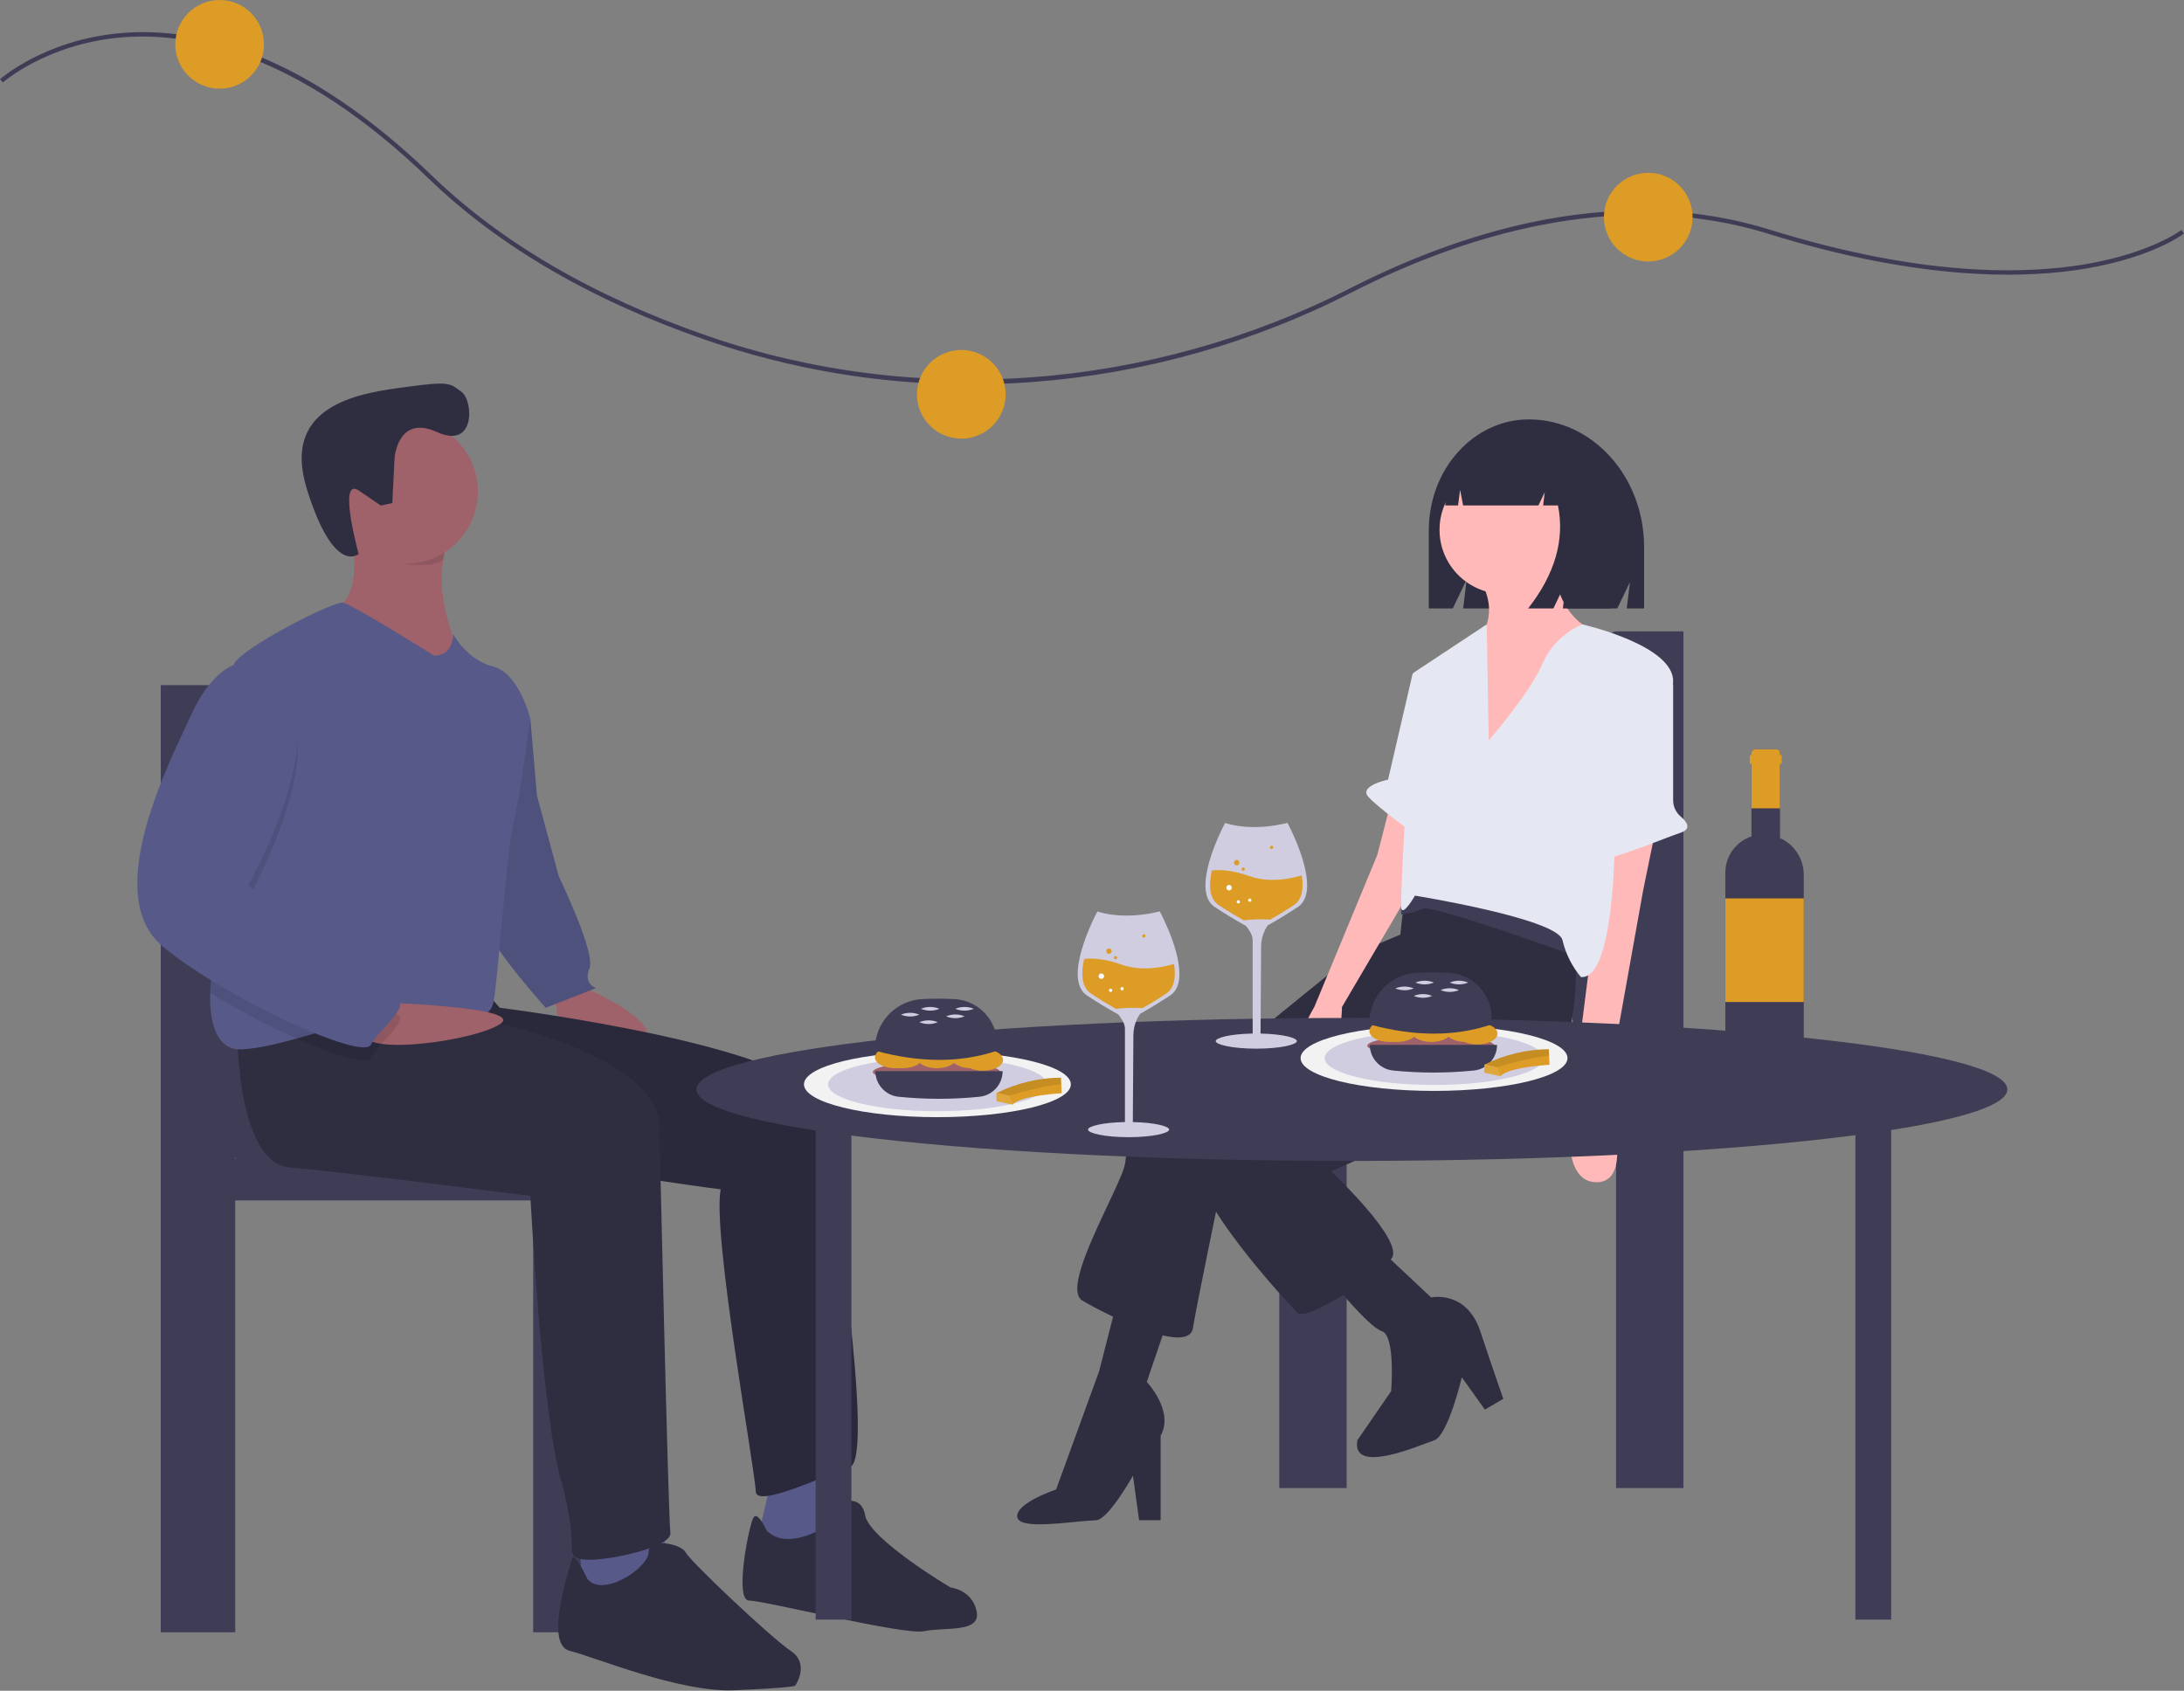 <svg width="700" height="542" viewBox="0 0 700 542" fill="none" xmlns="http://www.w3.org/2000/svg">
<rect x="0" y="0" width="700" height="542" fill="#808080" stroke="none"/>
<g clip-path="url(#clip0)">
<path d="M310.94 123.215C282.128 123.237 253.515 118.434 226.289 109.005C189.79 96.385 159.889 78.979 137.417 57.269C94.909 16.202 60.059 10.013 38.314 12.051C14.774 14.258 1.072 26.312 0.936 26.434L0 25.39C0.138 25.265 14.123 12.938 38.092 10.663C52.148 9.33 66.847 11.653 81.781 17.568C100.406 24.945 119.452 37.963 138.392 56.26C160.716 77.827 190.443 95.127 226.748 107.679C293.395 130.722 368.51 125.143 432.831 92.373C454.127 81.522 475.176 74.115 495.391 70.359C520.882 65.621 545.057 66.721 567.25 73.625C616.018 88.797 649.328 87.993 668.685 84.648C689.57 81.038 699.045 73.814 699.139 73.741L700 74.848C699.608 75.153 690.151 82.361 668.923 86.029C649.414 89.402 615.865 90.219 566.833 74.964C517.188 59.52 466.906 76.585 433.468 93.621C401.676 109.905 366.961 119.698 331.347 122.43C324.52 122.953 317.718 123.214 310.94 123.215Z" fill="#3F3D56"/>
<path d="M308.109 140.616C315.958 140.616 322.321 134.253 322.321 126.405C322.321 118.556 315.958 112.193 308.109 112.193C300.26 112.193 293.898 118.556 293.898 126.405C293.898 134.253 300.26 140.616 308.109 140.616Z" fill="#DC9C26"/>
<path d="M528.288 83.819C536.137 83.819 542.499 77.456 542.499 69.607C542.499 61.758 536.137 55.395 528.288 55.395C520.439 55.395 514.076 61.758 514.076 69.607C514.076 77.456 520.439 83.819 528.288 83.819Z" fill="#DC9C26"/>
<path d="M70.401 28.424C78.25 28.424 84.613 22.061 84.613 14.212C84.613 6.363 78.25 0 70.401 0C62.552 0 56.189 6.363 56.189 14.212C56.189 22.061 62.552 28.424 70.401 28.424Z" fill="#DC9C26"/>
<path d="M410.025 339.721V477.036H431.615V351.812H517.977V477.036H539.567V202.406H517.977C510.822 202.406 499.841 239.668 499.841 277.109C499.841 305.331 503.137 329.517 507.823 339.721H410.025ZM517.977 339.721H517.767C517.837 339.568 517.907 339.406 517.977 339.246V339.721Z" fill="#3F3D56"/>
<path d="M490.033 134.441H490.033C472.311 134.441 457.944 150.385 457.944 170.052V195.04H465.63L470.079 185.782L468.967 195.04H518.364L522.409 186.624L521.398 195.04H526.959V175.42C526.959 152.788 510.427 134.441 490.033 134.441Z" fill="#2F2E41"/>
<path d="M453.265 297.699L433.563 306.073L365.098 361.732C362.58 364.825 361.037 368.597 360.664 372.568C360.172 378.971 339.485 412.465 346.873 416.898C354.261 421.331 380.859 434.63 382.337 425.764C383.815 416.898 391.696 378.971 391.696 378.971L457.698 319.864L453.265 297.699Z" fill="#2F2E41"/>
<path d="M375.934 418.376L367.56 443.004C367.56 443.004 376.426 452.362 371.993 460.243V487.334H365.098L363.127 473.05C363.127 473.05 355.273 487.153 351.306 487.334C342.99 487.712 326.521 490.67 326.029 486.237C325.536 481.804 338.5 477.483 338.5 477.483L352.291 439.556L358.202 416.406L375.934 418.376Z" fill="#2F2E41"/>
<path d="M504.491 291.296C504.491 291.296 508.924 334.641 496.118 342.522C483.311 350.403 426.667 375.523 426.667 375.523C426.667 375.523 450.802 398.181 445.877 403.599C440.951 409.017 418.786 423.794 415.831 420.839C412.876 417.883 379.874 382.419 383.815 371.09C387.755 359.761 442.429 322.82 442.429 322.82L448.832 299.67L450.802 280.952L471.49 267.653L504.491 291.296Z" fill="#2F2E41"/>
<path d="M481.925 190.378C493.265 190.378 502.459 181.185 502.459 169.844C502.459 158.504 493.265 149.31 481.925 149.31C470.584 149.31 461.391 158.504 461.391 169.844C461.391 181.185 470.584 190.378 481.925 190.378Z" fill="#FFB9B9"/>
<path d="M497.842 178.254C497.842 178.254 496.857 196.971 512.126 202.882C527.395 208.793 474.199 247.212 474.199 247.212V204.36C474.199 204.36 481.095 196.971 474.199 185.643L497.842 178.254Z" fill="#FFB9B9"/>
<path d="M530.597 266.176L526.656 285.385L514.835 351.388C514.835 351.388 524.686 379.464 511.387 378.971C498.088 378.479 504.491 348.433 504.491 348.433L511.387 293.759V272.579L530.597 266.176Z" fill="#FFB9B9"/>
<path d="M445.877 256.817L441.444 274.057L421.249 322.82C421.249 322.82 407.457 345.97 418.786 345.477C430.115 344.985 430.115 322.82 430.115 322.82L453.265 283.415V261.25L445.877 256.817Z" fill="#FFB9B9"/>
<path d="M442.429 400.644L458.683 415.913C458.683 415.913 470.012 413.45 474.445 426.749C478.878 440.048 481.834 448.422 481.834 448.422L475.923 451.87L468.535 441.526C468.535 441.526 464.102 460.243 459.669 461.721C455.236 463.198 433.07 473.05 435.041 461.721L445.877 445.959C445.877 445.959 447.355 428.227 442.922 426.749C438.489 425.272 426.667 410.495 426.667 410.495L442.429 400.644Z" fill="#2F2E41"/>
<path d="M505.272 306.565C505.272 306.565 458.972 289.818 456.016 291.296C453.816 292.268 451.473 292.876 449.078 293.097L449.12 286.371C449.12 286.371 464.39 280.952 472.763 284.4C481.137 287.848 506.75 303.117 506.75 303.117L505.272 306.565Z" fill="#3F3D56"/>
<path d="M477.154 237.361C477.154 237.361 490.453 222.092 494.394 212.733C496.887 207.06 501.463 202.56 507.177 200.163C507.177 200.163 536.754 206.823 536.261 218.644C535.769 230.465 517.544 248.69 517.544 248.69C517.544 248.69 520.007 314.2 506.708 313.215C503.839 309.792 501.815 305.742 500.797 301.394C499.319 294.498 453.512 287.109 453.512 287.109C453.512 287.109 449.571 294.005 449.078 291.05C448.586 288.095 453.019 215.689 453.019 215.689L476.507 200.163L477.154 237.361Z" fill="#E5E8F2"/>
<path d="M532.467 213.886L532.797 214.071C533.849 214.662 534.726 215.522 535.336 216.564C535.945 217.605 536.267 218.791 536.267 219.998L536.262 256.552C536.265 257.546 536.485 258.526 536.906 259.427C537.326 260.327 537.938 261.125 538.698 261.765C540.595 263.379 542.355 265.704 538.724 266.915C532.813 268.885 509.663 278.736 509.17 275.288C508.678 271.84 507.693 267.9 509.17 267.9C510.327 267.9 517.22 232.579 522.758 217.478C523.096 216.553 523.632 215.713 524.326 215.016C525.021 214.318 525.859 213.78 526.783 213.439C527.706 213.097 528.692 212.96 529.674 213.037C530.655 213.114 531.608 213.404 532.467 213.886Z" fill="#E5E8F2"/>
<path d="M459.669 213.965L452.773 215.935L444.892 249.921C444.892 249.921 435.533 251.892 438.489 255.339C441.444 258.787 453.758 267.653 453.758 267.653L459.669 213.965Z" fill="#E5E8F2"/>
<path d="M499.156 144.251C497.612 142.177 495.61 140.487 493.308 139.312C491.005 138.137 488.462 137.508 485.877 137.474H485.247C473.1 137.474 463.253 148.466 463.253 162.025V162.025H467.323L467.981 157.021L468.945 162.025H493.084L495.106 157.792L494.601 162.025H499.35C501.566 173.03 498.382 184.035 489.798 195.04H497.887L501.932 186.575L500.921 195.04H516.342L519.375 175.569C519.375 160.988 510.903 148.622 499.156 144.251Z" fill="#2F2E41"/>
<path d="M86.623 371.448C91.805 360.166 95.449 333.424 95.449 302.22C95.449 260.822 83.307 219.624 75.397 219.624H51.525V523.272H75.397V384.816H170.884V523.272H194.756V371.448H86.623ZM75.397 370.922C75.474 371.099 75.551 371.278 75.629 371.448H75.397V370.922Z" fill="#3F3D56"/>
<path d="M186.123 316.053C186.123 316.053 214.872 327.973 205.757 334.985C196.641 341.997 177.709 326.571 178.41 324.467C179.111 322.364 175.605 317.455 175.605 317.455L186.123 316.053Z" fill="#9F616A"/>
<path d="M160.88 222.091L169.995 230.506L172.099 255.048L179.111 280.992C179.111 280.992 191.031 305.535 188.928 310.443C186.824 315.352 191.031 316.754 191.031 316.754L174.904 323.065C174.904 323.065 157.374 303.431 157.374 299.224C157.374 295.017 160.88 222.091 160.88 222.091Z" fill="#575A88"/>
<path opacity="0.1" d="M160.88 222.091L169.995 230.506L172.099 255.048L179.111 280.992C179.111 280.992 191.031 305.535 188.928 310.443C186.824 315.352 191.031 316.754 191.031 316.754L174.904 323.065C174.904 323.065 157.374 303.431 157.374 299.224C157.374 295.017 160.88 222.091 160.88 222.091Z" fill="black"/>
<path d="M247.128 474.525C247.128 474.525 243.622 490.653 242.921 492.055C242.219 493.457 256.243 498.366 256.243 498.366L273.072 486.445C273.072 486.445 266.06 471.019 266.06 468.214L247.128 474.525Z" fill="#575A88"/>
<path d="M155.27 317.455L160.178 323.065C160.178 323.065 261.853 335.686 263.957 355.32C266.06 374.954 280.786 467.513 272.371 470.318C263.957 473.123 242.219 483.641 242.219 478.031C242.219 472.421 228.195 395.289 231 381.265C231 381.265 109.692 365.838 106.887 348.308C104.082 330.778 109.692 323.065 109.692 323.065L155.27 317.455Z" fill="#2F2E41"/>
<path opacity="0.1" d="M155.27 317.455L160.178 323.065C160.178 323.065 261.853 335.686 263.957 355.32C266.06 374.954 280.786 467.513 272.371 470.318C263.957 473.123 242.219 483.641 242.219 478.031C242.219 472.421 228.195 395.289 231 381.265C231 381.265 109.692 365.838 106.887 348.308C104.082 330.778 109.692 323.065 109.692 323.065L155.27 317.455Z" fill="black"/>
<path d="M245.725 490.653C245.725 490.653 242.921 484.342 241.518 486.445C240.116 488.549 235.207 513.091 240.116 513.091C245.024 513.091 289.901 524.31 296.212 522.908C302.523 521.506 314.443 523.609 313.041 516.597C311.639 509.585 304.627 508.884 304.627 508.884C304.627 508.884 278.682 493.457 277.28 485.744C275.877 478.031 268.164 482.238 268.164 482.238V487.147C268.164 487.147 253.439 498.366 245.725 490.653Z" fill="#2F2E41"/>
<path d="M112.496 168.8C112.496 168.8 117.405 192.641 106.887 194.744C96.369 196.848 120.21 210.872 120.21 210.872L135.636 219.287L146.856 208.067C146.856 208.067 136.688 187.382 144.401 171.955C152.115 156.529 112.496 168.8 112.496 168.8Z" fill="#9F616A"/>
<path d="M146.856 208.067L135.636 219.287L120.21 210.872C120.21 210.872 96.369 196.848 106.887 194.744C113.653 193.391 114.032 183.041 113.45 175.833C113.26 173.473 112.942 171.125 112.496 168.8C112.496 168.8 152.115 156.529 144.401 171.955C143.229 174.337 142.416 176.88 141.989 179.5C139.626 193.363 146.856 208.067 146.856 208.067Z" fill="#9F616A"/>
<path d="M186.123 494.86V510.987H212.769L214.872 504.677L212.067 487.848L186.123 494.86Z" fill="#575A88"/>
<path d="M76.034 331.479C76.034 331.479 76.034 372.85 92.863 374.253C109.692 375.655 169.995 383.368 169.995 383.368C169.995 383.368 173.501 452.086 179.812 474.525C186.123 496.963 180.513 498.366 186.123 499.768C191.733 501.171 215.574 496.262 214.872 491.354C214.171 486.445 211.366 362.332 211.366 362.332C211.366 362.332 217.677 335.686 133.533 323.065L76.034 331.479Z" fill="#2F2E41"/>
<path d="M188.227 506.079C188.227 506.079 184.019 496.963 183.318 499.768C182.617 502.573 174.203 527.115 182.617 529.219C191.031 531.322 217.677 542.542 235.207 541.84C252.737 541.139 254.841 540.438 254.841 540.438C254.841 540.438 259.749 533.426 253.439 529.219C247.128 525.012 221.183 500.469 219.781 497.665C218.378 494.86 207.86 492.756 207.86 497.665C207.86 502.573 193.135 512.39 188.227 506.079Z" fill="#2F2E41"/>
<path opacity="0.1" d="M144.401 171.955C143.229 174.337 142.417 176.88 141.989 179.5C138.497 181.611 136.162 181.071 131.78 181.071C125.279 181.071 122.657 172.762 118.457 168.449C118.127 164.445 112.497 168.8 112.497 168.8C112.497 168.8 152.115 156.529 144.401 171.955Z" fill="black"/>
<path d="M130.027 180.72C142.806 180.72 153.166 170.36 153.166 157.581C153.166 144.801 142.806 134.441 130.027 134.441C117.247 134.441 106.887 144.801 106.887 157.581C106.887 170.36 117.247 180.72 130.027 180.72Z" fill="#9F616A"/>
<path d="M169.995 230.506C169.995 230.506 166.489 255.749 164.386 264.865C162.282 273.98 159.477 316.053 158.075 321.662C156.672 327.272 148.258 328.674 131.429 326.571C130.373 326.438 129.31 326.358 128.246 326.332C117.882 326.003 106.024 329.881 95.05 332.924C88.74 334.677 82.716 336.149 77.436 336.388C69.442 336.752 67.1 327.889 67.374 318.297C67.633 309.37 70.165 299.799 72.528 296.419C76.784 290.333 72.598 235.688 74.169 217.667V217.66C74.407 214.911 74.779 213.018 75.333 212.274C79.54 206.665 106.887 192.641 109.951 193.209C113.008 193.777 139.142 210.171 139.142 210.171C145.453 210.171 145.25 203.327 145.25 203.327C145.25 203.327 149.66 211.573 158.075 213.677C166.489 215.78 169.995 230.506 169.995 230.506Z" fill="#575A88"/>
<path d="M123.122 321.412C123.122 321.412 168.29 322.85 160.378 328.216C152.465 333.583 117.405 338.491 116.704 331.479C116.003 324.467 123.122 321.412 123.122 321.412Z" fill="#9F616A"/>
<path opacity="0.1" d="M128.246 326.332C128.393 329.025 121.149 335.09 118.807 339.192C117.51 341.464 107.469 338.47 95.05 332.924C85.521 328.646 76.276 323.761 67.374 318.297C67.633 309.37 70.165 299.799 72.528 296.419C76.784 290.332 72.598 235.688 74.169 217.667V217.66C74.543 217.47 74.932 217.31 75.333 217.183H83.747C112.496 230.506 79.54 288.004 79.54 288.004C79.54 288.004 123.015 323.766 127.222 325.168C127.498 325.221 127.748 325.364 127.934 325.574C128.119 325.785 128.229 326.052 128.246 326.332Z" fill="black"/>
<path d="M83.747 212.976H75.333C75.333 212.976 67.619 215.079 61.309 229.103C54.998 243.127 31.858 286.602 52.193 303.431C72.528 320.26 116.002 339.894 118.807 334.985C121.612 330.077 131.429 322.364 127.222 320.961C123.015 319.559 79.54 283.797 79.54 283.797C79.54 283.797 112.496 226.299 83.747 212.976Z" fill="#575A88"/>
<path d="M126.467 146.813C126.467 146.813 127.482 132.756 140.01 138.487C152.537 144.219 151.72 128.42 147.934 125.629C144.148 122.837 144.268 122.146 130.422 124.014C116.576 125.882 89.695 129.047 98.387 156.887C107.079 184.727 114.951 177.565 114.951 177.565C114.951 177.565 108.042 152.512 115.042 157.285L122.043 162.058L125.737 161.276L126.467 146.813Z" fill="#2F2E41"/>
<path d="M643.38 349.232C643.38 336.576 549.328 326.315 433.309 326.315C317.289 326.315 223.237 336.576 223.237 349.232C223.237 354.138 237.373 358.682 261.432 362.41V519.199H272.89V364.027C311.425 368.994 368.985 372.149 433.309 372.149C498.164 372.149 556.147 368.942 594.682 363.903V519.199H606.14V362.26C629.615 358.56 643.38 354.072 643.38 349.232Z" fill="#3F3D56"/>
<path d="M459.626 349.711C483.249 349.711 502.4 345.001 502.4 339.192C502.4 333.384 483.249 328.674 459.626 328.674C436.003 328.674 416.853 333.384 416.853 339.192C416.853 345.001 436.003 349.711 459.626 349.711Z" fill="#F2F2F2"/>
<path d="M459.626 347.814C478.989 347.814 494.686 343.954 494.686 339.192C494.686 334.431 478.989 330.571 459.626 330.571C440.263 330.571 424.566 334.431 424.566 339.192C424.566 343.954 440.263 347.814 459.626 347.814Z" fill="#D0CDE1"/>
<path d="M300.453 358.125C324.076 358.125 343.226 353.416 343.226 347.607C343.226 341.798 324.076 337.089 300.453 337.089C276.83 337.089 257.679 341.798 257.679 347.607C257.679 353.416 276.83 358.125 300.453 358.125Z" fill="#F2F2F2"/>
<path d="M300.453 356.228C319.816 356.228 335.513 352.368 335.513 347.607C335.513 342.846 319.816 338.986 300.453 338.986C281.09 338.986 265.393 342.846 265.393 347.607C265.393 352.368 281.09 356.228 300.453 356.228Z" fill="#D0CDE1"/>
<path d="M458.631 338.45C469.893 338.45 479.022 337.008 479.022 335.23C479.022 333.452 469.893 332.01 458.631 332.01C447.369 332.01 438.24 333.452 438.24 335.23C438.24 337.008 447.369 338.45 458.631 338.45Z" fill="#9F616A"/>
<path d="M447.764 334.023C451.321 334.023 454.204 332.461 454.204 330.535C454.204 328.608 451.321 327.047 447.764 327.047C444.208 327.047 441.325 328.608 441.325 330.535C441.325 332.461 444.208 334.023 447.764 334.023Z" fill="#DC9C26"/>
<path d="M445.35 334.023C448.906 334.023 451.789 332.461 451.789 330.535C451.789 328.608 448.906 327.047 445.35 327.047C441.793 327.047 438.91 328.608 438.91 330.535C438.91 332.461 441.793 334.023 445.35 334.023Z" fill="#DC9C26"/>
<path d="M473.522 334.828C477.078 334.828 479.961 333.266 479.961 331.34C479.961 329.413 477.078 327.852 473.522 327.852C469.966 327.852 467.083 329.413 467.083 331.34C467.083 333.266 469.966 334.828 473.522 334.828Z" fill="#DC9C26"/>
<path d="M458.765 334.023C462.321 334.023 465.204 332.461 465.204 330.535C465.204 328.608 462.321 327.047 458.765 327.047C455.209 327.047 452.326 328.608 452.326 330.535C452.326 332.461 455.209 334.023 458.765 334.023Z" fill="#DC9C26"/>
<path d="M469.766 334.023C473.322 334.023 476.205 332.461 476.205 330.535C476.205 328.608 473.322 327.047 469.766 327.047C466.209 327.047 463.326 328.608 463.326 330.535C463.326 332.461 466.209 334.023 469.766 334.023Z" fill="#DC9C26"/>
<path d="M478.083 328.388C466.445 332.338 453.388 332.338 438.91 328.388V327.845C438.908 323.739 440.484 319.789 443.312 316.813C446.14 313.837 450.004 312.061 454.105 311.854C457.556 311.681 461.014 311.685 464.465 311.868C468.154 312.082 471.621 313.702 474.154 316.393C476.686 319.084 478.092 322.643 478.083 326.338V328.388Z" fill="#3F3D56"/>
<path d="M472.37 343.174C463.769 344.043 455.103 344.043 446.502 343.174C444.462 342.974 442.569 342.023 441.191 340.505C439.813 338.987 439.048 337.012 439.045 334.962H479.827C479.824 337.012 479.059 338.987 477.681 340.505C476.303 342.023 474.41 342.974 472.37 343.174Z" fill="#3F3D56"/>
<path d="M453.131 316.851C452.195 317.241 451.192 317.441 450.179 317.441C449.166 317.441 448.163 317.241 447.228 316.851C448.163 316.462 449.166 316.261 450.179 316.261C451.192 316.261 452.195 316.462 453.131 316.851Z" fill="#D0CDE1"/>
<path d="M459.033 319.266C458.098 319.656 457.095 319.856 456.082 319.856C455.069 319.856 454.066 319.656 453.131 319.266C454.066 318.876 455.069 318.676 456.082 318.676C457.095 318.676 458.098 318.876 459.033 319.266Z" fill="#D0CDE1"/>
<path d="M459.57 314.973C458.635 315.363 457.632 315.563 456.619 315.563C455.605 315.563 454.602 315.363 453.667 314.973C454.602 314.583 455.605 314.383 456.619 314.383C457.632 314.383 458.635 314.583 459.57 314.973Z" fill="#D0CDE1"/>
<path d="M470.571 314.973C469.635 315.363 468.632 315.563 467.619 315.563C466.606 315.563 465.603 315.363 464.668 314.973C465.603 314.583 466.606 314.383 467.619 314.383C468.632 314.383 469.635 314.583 470.571 314.973Z" fill="#D0CDE1"/>
<path d="M467.619 317.388C466.684 317.777 465.681 317.978 464.668 317.978C463.655 317.978 462.651 317.777 461.716 317.388C462.651 316.998 463.655 316.797 464.668 316.797C465.681 316.797 466.684 316.998 467.619 317.388Z" fill="#D0CDE1"/>
<path d="M300.159 346.864C311.42 346.864 320.55 345.423 320.55 343.645C320.55 341.866 311.42 340.425 300.159 340.425C288.897 340.425 279.767 341.866 279.767 343.645C279.767 345.423 288.897 346.864 300.159 346.864Z" fill="#9F616A"/>
<path d="M289.292 342.437C292.849 342.437 295.732 340.876 295.732 338.949C295.732 337.023 292.849 335.461 289.292 335.461C285.736 335.461 282.853 337.023 282.853 338.949C282.853 340.876 285.736 342.437 289.292 342.437Z" fill="#DC9C26"/>
<path d="M286.877 342.437C290.434 342.437 293.317 340.876 293.317 338.949C293.317 337.023 290.434 335.461 286.877 335.461C283.321 335.461 280.438 337.023 280.438 338.949C280.438 340.876 283.321 342.437 286.877 342.437Z" fill="#DC9C26"/>
<path d="M315.05 343.242C318.606 343.242 321.489 341.681 321.489 339.754C321.489 337.828 318.606 336.266 315.05 336.266C311.493 336.266 308.61 337.828 308.61 339.754C308.61 341.681 311.493 343.242 315.05 343.242Z" fill="#DC9C26"/>
<path d="M300.293 342.437C303.849 342.437 306.732 340.876 306.732 338.949C306.732 337.023 303.849 335.461 300.293 335.461C296.736 335.461 293.853 337.023 293.853 338.949C293.853 340.876 296.736 342.437 300.293 342.437Z" fill="#DC9C26"/>
<path d="M311.293 342.437C314.85 342.437 317.733 340.876 317.733 338.949C317.733 337.023 314.85 335.461 311.293 335.461C307.737 335.461 304.854 337.023 304.854 338.949C304.854 340.876 307.737 342.437 311.293 342.437Z" fill="#DC9C26"/>
<path d="M319.611 336.803C307.973 340.752 294.915 340.752 280.438 336.803V336.259C280.436 332.153 282.012 328.204 284.84 325.227C287.668 322.251 291.532 320.476 295.633 320.269C299.084 320.095 302.542 320.099 305.993 320.282C309.682 320.497 313.149 322.116 315.681 324.807C318.214 327.499 319.62 331.057 319.611 334.753V336.803Z" fill="#3F3D56"/>
<path d="M313.897 351.588C305.297 352.457 296.63 352.457 288.03 351.588C285.99 351.388 284.097 350.437 282.719 348.919C281.34 347.402 280.575 345.426 280.572 343.376H321.355C321.352 345.426 320.587 347.402 319.209 348.919C317.83 350.437 315.937 351.388 313.897 351.588Z" fill="#3F3D56"/>
<path d="M294.658 325.266C293.723 325.655 292.72 325.856 291.707 325.856C290.694 325.856 289.691 325.655 288.756 325.266C289.691 324.876 290.694 324.675 291.707 324.675C292.72 324.675 293.723 324.876 294.658 325.266Z" fill="#D0CDE1"/>
<path d="M300.561 327.68C299.626 328.07 298.623 328.271 297.61 328.271C296.597 328.271 295.594 328.07 294.658 327.68C295.594 327.291 296.597 327.09 297.61 327.09C298.623 327.09 299.626 327.291 300.561 327.68Z" fill="#D0CDE1"/>
<path d="M301.098 323.387C300.162 323.777 299.159 323.978 298.146 323.978C297.133 323.978 296.13 323.777 295.195 323.387C296.13 322.998 297.133 322.797 298.146 322.797C299.159 322.797 300.162 322.998 301.098 323.387Z" fill="#D0CDE1"/>
<path d="M312.098 323.387C311.163 323.777 310.16 323.978 309.147 323.978C308.134 323.978 307.131 323.777 306.196 323.387C307.131 322.998 308.134 322.797 309.147 322.797C310.16 322.797 311.163 322.998 312.098 323.387Z" fill="#D0CDE1"/>
<path d="M309.147 325.802C308.212 326.192 307.209 326.393 306.196 326.393C305.182 326.393 304.179 326.192 303.244 325.802C304.179 325.413 305.182 325.212 306.196 325.212C307.209 325.212 308.212 325.413 309.147 325.802Z" fill="#D0CDE1"/>
<path d="M496.423 336.343L496.522 338.515L496.648 341.332C496.648 341.332 483.709 342.063 481.103 344.817C481.042 344.876 480.987 344.94 480.937 345.008L475.754 343.874L475.741 341.321C475.741 341.321 475.813 341.281 475.952 341.206C475.983 341.189 476.023 341.168 476.063 341.147C482.405 338.042 489.363 336.4 496.423 336.343Z" fill="#DC9C26"/>
<path opacity="0.1" d="M496.423 336.343L496.522 338.515C490.785 338.692 479.926 342.112 479.926 342.112L475.952 341.206C482.321 338.06 489.32 336.397 496.423 336.343Z" fill="black"/>
<path opacity="0.1" d="M476.063 341.147L479.926 342.112L481.103 344.817C481.042 344.876 480.987 344.94 480.937 345.008L475.754 343.874L475.741 341.321C475.741 341.321 475.813 341.281 475.952 341.206C475.983 341.189 476.023 341.168 476.063 341.147Z" fill="white"/>
<path d="M340.055 345.458L340.153 347.63L340.279 350.447C340.279 350.447 327.341 351.178 324.734 353.933C324.674 353.992 324.618 354.056 324.568 354.124L319.385 352.989L319.373 350.436C319.373 350.436 319.444 350.397 319.583 350.322C319.615 350.305 319.655 350.284 319.694 350.263C326.036 347.158 332.994 345.516 340.055 345.458Z" fill="#DC9C26"/>
<path opacity="0.1" d="M340.055 345.458L340.153 347.63C334.416 347.808 323.558 351.228 323.558 351.228L319.583 350.322C325.952 347.175 332.951 345.513 340.055 345.458Z" fill="black"/>
<path opacity="0.1" d="M319.694 350.263L323.558 351.228L324.734 353.933C324.674 353.992 324.618 354.056 324.568 354.124L319.385 352.989L319.373 350.436C319.373 350.436 319.444 350.397 319.583 350.322C319.615 350.305 319.654 350.284 319.694 350.263Z" fill="white"/>
<path d="M574.347 271.285C573.243 270.182 571.949 269.288 570.527 268.645V241.399C570.527 241.08 570.4 240.773 570.175 240.548C569.949 240.322 569.642 240.195 569.323 240.195H562.578C562.258 240.195 561.952 240.322 561.726 240.548C561.5 240.773 561.373 241.08 561.373 241.399V268.123C558.935 268.932 556.813 270.488 555.309 272.57C553.806 274.653 552.996 277.156 552.995 279.725V338.172C552.995 338.875 553.133 339.572 553.403 340.221C553.672 340.871 554.066 341.462 554.564 341.959C555.061 342.456 555.651 342.851 556.301 343.12C556.951 343.389 557.647 343.528 558.351 343.528H572.799C574.213 343.528 575.569 342.966 576.568 341.966C577.568 340.966 578.13 339.61 578.13 338.197V280.414C578.132 278.718 577.799 277.038 577.15 275.472C576.501 273.905 575.548 272.482 574.347 271.285Z" fill="#3F3D56"/>
<path d="M578.135 288H553V321.203H578.135V288Z" fill="#DC9C26"/>
<path d="M571.07 242.057H570.527V241.399C570.527 241.08 570.4 240.773 570.174 240.548C569.949 240.322 569.642 240.195 569.323 240.195H562.578C562.258 240.195 561.952 240.322 561.726 240.548C561.5 240.773 561.373 241.08 561.373 241.399V242.057H560.83V244.849H561.373V259.124H570.527V244.849H571.07V242.057Z" fill="#DC9C26"/>
<path d="M373.093 294.934C372.428 293.514 371.903 292.51 371.719 292.164C360.437 294.948 352.909 292.596 351.722 292.179C351.142 293.276 347.518 300.283 346.053 307.002C344.73 313.062 345.498 317.124 348.336 319.077L348.42 319.137L348.438 319.149C351.571 321.213 354.559 323.041 357.32 324.582C357.692 324.789 358.042 324.982 358.372 325.159L358.407 325.178L358.432 325.21C358.811 325.687 359.163 326.185 359.488 326.701C360.098 327.553 360.468 328.554 360.56 329.599V359.697L360.37 359.701C353.173 359.848 348.719 361.068 348.719 362.114C348.719 363.262 354.06 364.541 361.725 364.541C369.39 364.541 374.731 363.262 374.731 362.114C374.731 361.084 370.352 359.87 363.277 359.707L363.086 359.702L363.264 331.861C363.268 329.976 363.707 328.117 364.545 326.429C364.688 326.145 364.841 325.869 365.001 325.609C365.13 325.4 365.266 325.195 365.405 325.003L365.431 324.967L365.47 324.946C365.824 324.753 366.2 324.543 366.598 324.317L366.645 324.292C369.258 322.816 372.072 321.086 375.012 319.148C377.637 317.418 378.551 313.921 377.729 308.754C376.945 303.827 374.776 298.519 373.093 294.934Z" fill="#D0CDE1"/>
<path d="M373.768 318.517C370.685 320.549 368.141 322.073 366.195 323.17H366.193C363.354 322.977 360.503 323.057 357.679 323.41C355.684 322.296 352.993 320.699 349.682 318.517C349.651 318.496 349.619 318.476 349.588 318.453V318.451C346.551 316.362 346.476 311.938 347.464 307.414C349.977 307.134 353.984 307.257 359.369 309.18C365.744 311.458 372.419 310.169 376.286 308.998C376.922 312.99 376.534 316.694 373.768 318.517Z" fill="#DC9C26"/>
<path d="M355.442 305.776C355.924 305.776 356.314 305.386 356.314 304.904C356.314 304.422 355.924 304.031 355.442 304.031C354.96 304.031 354.569 304.422 354.569 304.904C354.569 305.386 354.96 305.776 355.442 305.776Z" fill="#DC9C26"/>
<path d="M352.998 313.805C353.48 313.805 353.871 313.414 353.871 312.932C353.871 312.45 353.48 312.06 352.998 312.06C352.516 312.06 352.125 312.45 352.125 312.932C352.125 313.414 352.516 313.805 352.998 313.805Z" fill="white"/>
<path d="M357.536 307.522C357.825 307.522 358.06 307.287 358.06 306.998C358.06 306.709 357.825 306.475 357.536 306.475C357.247 306.475 357.012 306.709 357.012 306.998C357.012 307.287 357.247 307.522 357.536 307.522Z" fill="#DC9C26"/>
<path d="M359.63 317.47C359.92 317.47 360.154 317.236 360.154 316.947C360.154 316.657 359.92 316.423 359.63 316.423C359.341 316.423 359.107 316.657 359.107 316.947C359.107 317.236 359.341 317.47 359.63 317.47Z" fill="white"/>
<path d="M355.965 317.994C356.254 317.994 356.489 317.759 356.489 317.47C356.489 317.181 356.254 316.947 355.965 316.947C355.676 316.947 355.442 317.181 355.442 317.47C355.442 317.759 355.676 317.994 355.965 317.994Z" fill="white"/>
<path d="M366.612 300.54C366.901 300.54 367.135 300.306 367.135 300.017C367.135 299.728 366.901 299.493 366.612 299.493C366.323 299.493 366.088 299.728 366.088 300.017C366.088 300.306 366.323 300.54 366.612 300.54Z" fill="#DC9C26"/>
<path d="M414.029 266.559C413.364 265.139 412.839 264.135 412.655 263.789C401.372 266.574 393.845 264.221 392.658 263.805C392.077 264.901 388.453 271.909 386.988 278.627C385.665 284.687 386.433 288.75 389.271 290.702L389.355 290.762L389.373 290.774C392.506 292.838 395.495 294.667 398.255 296.207C398.627 296.414 398.978 296.607 399.307 296.785L399.342 296.804L399.367 296.835C399.746 297.313 400.099 297.81 400.424 298.326C401.034 299.179 401.404 300.18 401.495 301.224V331.323L401.305 331.327C394.109 331.473 389.654 332.693 389.654 333.739C389.654 334.887 394.995 336.166 402.66 336.166C410.325 336.166 415.666 334.887 415.666 333.739C415.666 332.709 411.287 331.496 404.213 331.332L404.022 331.328L404.2 303.486C404.204 301.601 404.642 299.743 405.48 298.054C405.623 297.77 405.777 297.494 405.936 297.234C406.065 297.025 406.201 296.821 406.341 296.628L406.366 296.592L406.405 296.571C406.759 296.378 407.136 296.168 407.534 295.942L407.581 295.917C410.193 294.441 413.008 292.711 415.948 290.774C418.572 289.043 419.486 285.546 418.664 280.379C417.88 275.452 415.711 270.144 414.029 266.559Z" fill="#D0CDE1"/>
<path d="M414.703 290.143C411.621 292.174 409.076 293.698 407.13 294.796H407.128C404.289 294.602 401.438 294.682 398.614 295.035C396.62 293.921 393.928 292.324 390.617 290.143C390.586 290.122 390.555 290.101 390.523 290.078V290.076C387.486 287.987 387.411 283.563 388.399 279.039C390.912 278.76 394.92 278.882 400.304 280.805C406.68 283.083 413.354 281.795 417.222 280.624C417.857 284.615 417.469 288.319 414.703 290.143Z" fill="#DC9C26"/>
<path d="M396.377 277.402C396.859 277.402 397.25 277.011 397.25 276.529C397.25 276.047 396.859 275.656 396.377 275.656C395.895 275.656 395.504 276.047 395.504 276.529C395.504 277.011 395.895 277.402 396.377 277.402Z" fill="#DC9C26"/>
<path d="M393.933 285.43C394.415 285.43 394.806 285.04 394.806 284.558C394.806 284.076 394.415 283.685 393.933 283.685C393.451 283.685 393.061 284.076 393.061 284.558C393.061 285.04 393.451 285.43 393.933 285.43Z" fill="white"/>
<path d="M398.471 279.147C398.76 279.147 398.995 278.913 398.995 278.623C398.995 278.334 398.76 278.1 398.471 278.1C398.182 278.1 397.948 278.334 397.948 278.623C397.948 278.913 398.182 279.147 398.471 279.147Z" fill="#DC9C26"/>
<path d="M400.566 289.095C400.855 289.095 401.089 288.861 401.089 288.572C401.089 288.283 400.855 288.048 400.566 288.048C400.276 288.048 400.042 288.283 400.042 288.572C400.042 288.861 400.276 289.095 400.566 289.095Z" fill="white"/>
<path d="M396.9 289.619C397.19 289.619 397.424 289.385 397.424 289.095C397.424 288.806 397.19 288.572 396.9 288.572C396.611 288.572 396.377 288.806 396.377 289.095C396.377 289.385 396.611 289.619 396.9 289.619Z" fill="white"/>
<path d="M407.547 272.166C407.836 272.166 408.071 271.931 408.071 271.642C408.071 271.353 407.836 271.118 407.547 271.118C407.258 271.118 407.023 271.353 407.023 271.642C407.023 271.931 407.258 272.166 407.547 272.166Z" fill="#DC9C26"/>
</g>
<defs>
<clipPath id="clip0">
<rect width="700" height="541.872" fill="white"/>
</clipPath>
</defs>
</svg>
